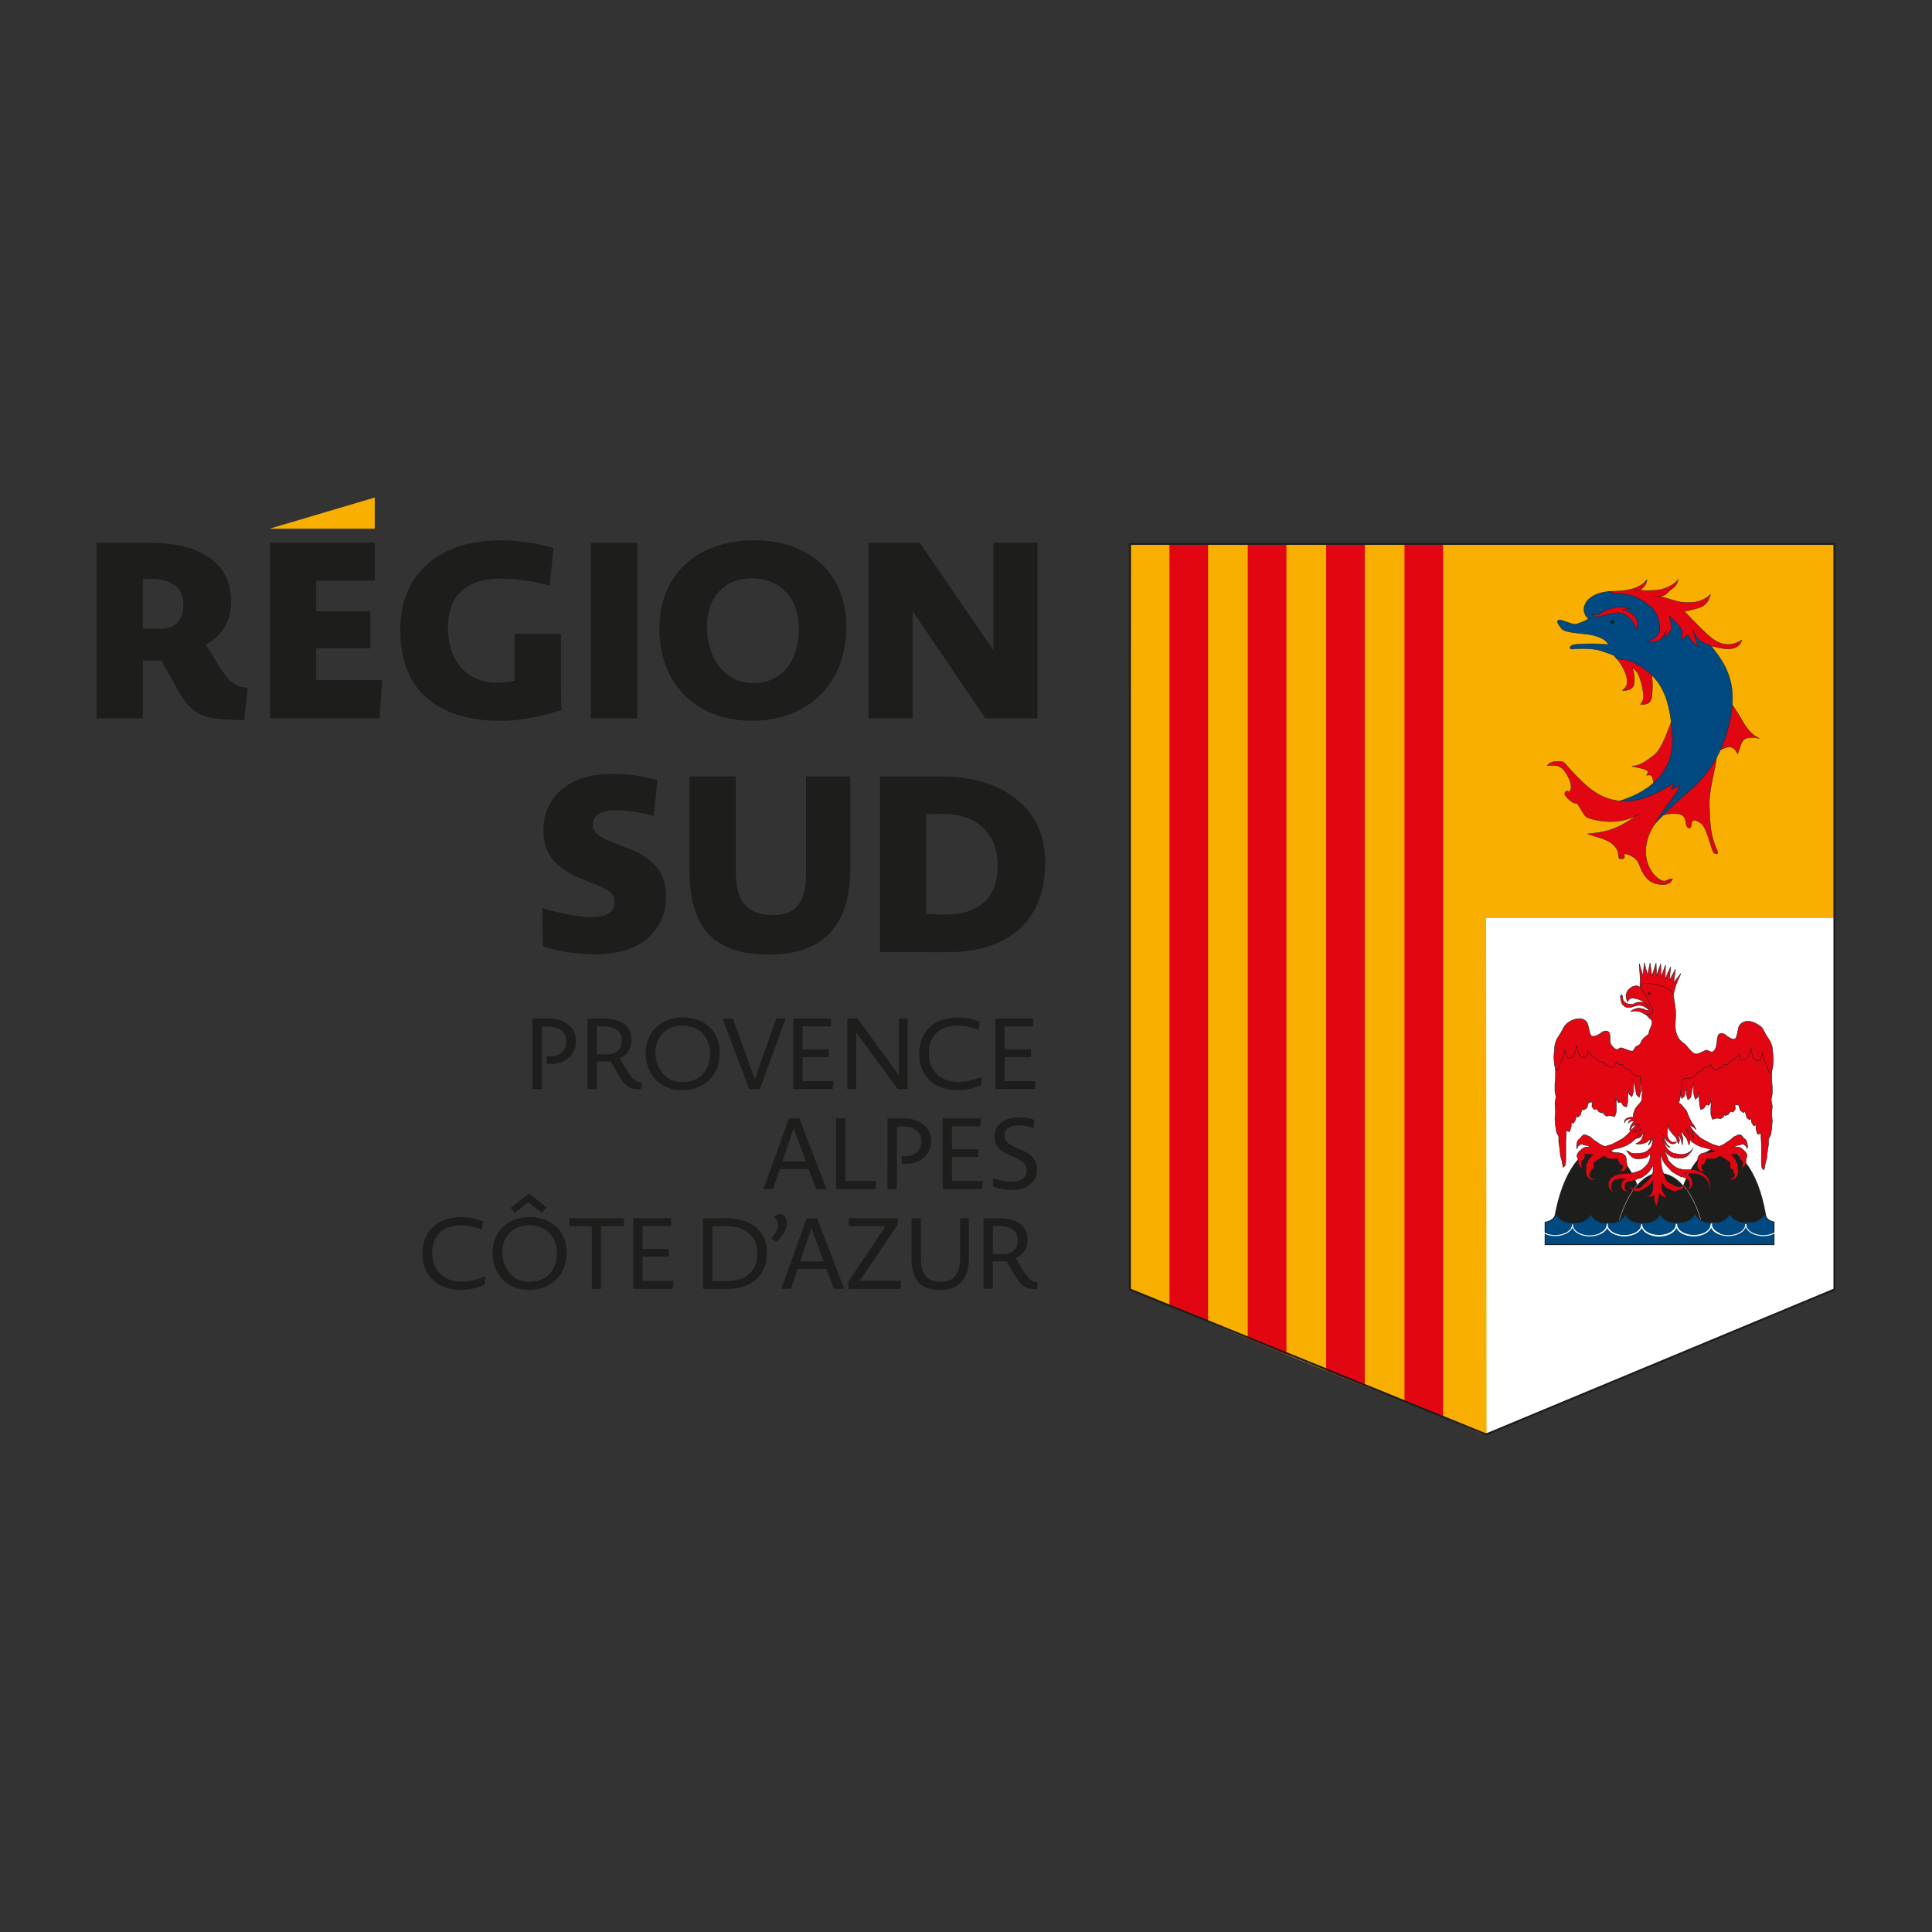 <?xml version="1.0" encoding="utf-8"?>
<!-- Generator: Adobe Illustrator 16.0.0, SVG Export Plug-In . SVG Version: 6.00 Build 0)  -->
<!DOCTYPE svg PUBLIC "-//W3C//DTD SVG 1.1//EN" "http://www.w3.org/Graphics/SVG/1.1/DTD/svg11.dtd">
<svg version="1.1" xmlns="http://www.w3.org/2000/svg" xmlns:xlink="http://www.w3.org/1999/xlink" x="0px" y="0px" width="500px"
	 height="500px" viewBox="0 0 500 500" enable-background="new 0 0 500 500" xml:space="preserve">
<rect x="0" y="0" width="500" height="500" fill="#333333" stroke="none"/>
<g id="Layer_2">
	<rect fill="none" width="500" height="500"/>
</g>
<g id="Layer_1">
	<g>
		<g>
			<defs>
				<path id="SVGID_31_" d="M292.664,140.741c0,0-0.252,161.93-0.252,192.968c0,0,57.759,24.351,68.214,27.768
					l23.209,9.764l5.938-2.152l6.78-2.822c15.57-6.554,18.682-7.499,36.168-15.058
					C442.911,346.801,475,333.709,475,333.709V140.741H292.664z"/>
			</defs>
			<clipPath id="SVGID_1_">
				<use xlink:href="#SVGID_31_"  overflow="visible"/>
			</clipPath>
			<polygon clip-path="url(#SVGID_1_)" fill="#F8AF00" points="481.253,373.592 480.666,117.19 286.011,117.19 
				286.6,373.592 			"/>
			<polygon clip-path="url(#SVGID_1_)" fill="#FFFFFF" points="474.475,347.822 480.727,237.576 384.608,237.567 
				384.715,372.53 			"/>
			<rect x="302.646" y="117.217" clip-path="url(#SVGID_1_)" fill="#E20613" width="9.997" height="226.679"/>
			<rect x="322.925" y="117.217" clip-path="url(#SVGID_1_)" fill="#E20613" width="9.998" height="235.06"/>
			<rect x="343.208" y="117.187" clip-path="url(#SVGID_1_)" fill="#E20613" width="9.997" height="244.055"/>
			<rect x="363.48" y="117.187" clip-path="url(#SVGID_1_)" fill="#E20613" width="9.999" height="251.406"/>
		</g>
		<polygon fill="none" stroke="#1D1D1B" stroke-width="0.509" stroke-linecap="round" stroke-linejoin="round" points="
			474.747,333.711 474.747,140.759 292.412,140.759 292.412,333.711 384.608,371.236 		"/>
		<path fill="#1D1D1B" d="M457.322,316.273c-1.546-11.897-6.559-19.278-12.223-19.278
			c-5.737,0-10.717,8.633-12.151,21.159"/>
		<path fill="none" stroke="#FFFFFF" stroke-width="0.034" d="M457.322,316.273
			c-1.546-11.897-6.559-19.278-12.223-19.278c-5.737,0-10.717,8.633-12.151,21.159"/>
		<path fill="#1D1D1B" d="M426.367,318.267c-1.247-12.977-6.481-21.129-12.434-21.129
			c-5.495,0-10.285,7.906-11.946,19.561"/>
		<path fill="none" stroke="#FFFFFF" stroke-width="0.034" d="M426.367,318.267
			c-1.247-12.977-6.481-21.129-12.434-21.129c-5.495,0-10.285,7.906-11.946,19.561"/>
		<path fill="#1D1D1B" d="M440.571,317.103c-2.197-8.508-6.445-13.579-11.136-13.579
			c-4.625,0-8.766,5.616-10.945,14.367"/>
		<path fill="none" stroke="#FFFFFF" stroke-width="0.085" d="M440.571,317.103
			c-2.197-8.508-6.445-13.579-11.136-13.579c-4.625,0-8.766,5.616-10.945,14.367"/>
		<polygon fill="#E20613" points="425.707,259.571 425.194,259.387 424.691,259.387 424.336,259.387 
			423.823,259.387 423.415,259.506 423.061,259.696 422.652,259.881 422.241,259.942 421.782,259.881 
			421.323,259.815 420.863,259.637 420.508,259.387 420.147,259.022 419.943,258.409 419.896,257.98 
			419.844,257.611 419.638,257.488 419.379,257.675 419.379,258.165 419.436,258.715 419.638,259.387 
			419.844,259.881 420.147,260.188 420.457,260.487 420.863,260.674 421.369,260.736 421.832,260.674 
			422.241,260.674 422.652,260.487 423.155,260.367 423.823,260.188 424.435,260.188 424.894,260.246 
			425.353,260.424 425.707,260.613 426.168,260.92 426.525,261.166 426.935,261.229 427.035,260.797 
			426.884,260.246 426.627,259.881 426.37,259.696 426.117,259.444 		"/>
		<polygon fill="none" stroke="#1D1D1B" stroke-width="0.112" points="425.707,259.571 425.194,259.387 
			424.691,259.387 424.336,259.387 423.823,259.387 423.415,259.506 423.061,259.696 422.652,259.881 
			422.241,259.942 421.782,259.881 421.323,259.815 420.863,259.637 420.508,259.387 420.147,259.022 
			419.943,258.409 419.896,257.98 419.844,257.611 419.638,257.488 419.379,257.675 419.379,258.165 
			419.436,258.715 419.638,259.387 419.844,259.881 420.147,260.188 420.457,260.487 420.863,260.674 
			421.369,260.736 421.832,260.674 422.241,260.674 422.652,260.487 423.155,260.367 423.823,260.188 
			424.435,260.188 424.894,260.246 425.353,260.424 425.707,260.613 426.168,260.92 426.525,261.166 
			426.935,261.229 427.035,260.797 426.884,260.246 426.627,259.881 426.37,259.696 426.117,259.444 		"/>
		<polygon fill="#E20613" points="426.579,261.492 425.964,261.41 425.212,261.081 424.195,260.92 
			423.447,261.004 422.628,261.327 421.956,261.816 422.357,261.735 422.904,261.65 423.586,261.65 
			424.398,261.816 425.15,262.143 425.689,262.468 426.168,262.72 429.356,262.287 429.198,259.767 
			427.411,257.932 426.199,257.812 425.883,255.852 425.012,256.106 424.539,255.537 423.925,255.207 
			423.38,255.122 422.602,255.287 421.988,255.653 421.41,256.188 421.065,256.675 420.795,257.569 
			420.934,258.557 421.206,259.285 421.475,258.796 421.817,258.469 422.357,258.304 423.037,258.387 
			423.856,258.557 424.674,258.877 425.489,259.373 426.033,259.861 426.511,260.343 426.715,261.004 		"/>
		<polyline fill="none" stroke="#1D1D1B" stroke-width="0.112" points="426.579,261.492 425.964,261.41 
			425.212,261.081 424.195,260.92 423.447,261.004 422.628,261.327 421.956,261.816 422.357,261.735 
			422.904,261.65 423.586,261.65 424.398,261.816 425.15,262.143 425.689,262.468 426.168,262.72 
			429.356,262.287 429.198,259.767 427.411,257.932 426.199,257.812 425.883,255.852 425.012,256.106 
			424.539,255.537 423.925,255.207 423.38,255.122 422.602,255.287 421.988,255.653 421.41,256.188 
			421.065,256.675 420.795,257.569 420.934,258.557 421.206,259.285 421.475,258.796 421.817,258.469 
			422.357,258.304 423.037,258.387 423.856,258.557 424.674,258.877 425.489,259.373 426.033,259.861 
			426.511,260.343 426.715,261.004 426.579,261.492 		"/>
		<path fill="#E20613" d="M435.01,251.927l-1.879,2.408l0.485-3.522l-1.595,2.974l0.348-3.586l-1.446,3.186
			l0.123-3.628l-1.202,3.129l-0.039-3.491l-1.105,3.188l-0.104-3.421l-1.02,3.276l-0.072,0.092
			l-0.469-3.368l-0.639,3.221l-0.838-3.221l-0.354,3.417l-0.964-3.191l0.217,3.477l0.018,0.021
			l-0.018,1.23l-0.02,0.668c0,0-0.004,0.003-0.011,0.007l0.007,0.003l-0.014,0.521
			c-0.035,0.103,1.384,0.035,1.314,0.053l5.871,1.564c0.315,0.261,1.503,0.257,1.459,0.47
			l0.232-0.876c-0.005,0.013,0,0.02,0,0.026l0.323-1.29h0.014c0-0.011-0.008-0.018-0.008-0.029
			l0.053-0.201L435.01,251.927z"/>
		<path fill="none" stroke="#1D1D1B" stroke-width="0.112" d="M435.01,251.927l-1.879,2.408l0.485-3.522
			l-1.595,2.974l0.348-3.586l-1.446,3.186l0.123-3.628l-1.202,3.129l-0.039-3.491l-1.105,3.188
			l-0.104-3.421l-1.02,3.276l-0.072,0.092l-0.469-3.368l-0.639,3.221l-0.838-3.221l-0.354,3.417
			l-0.964-3.191l0.217,3.477l0.018,0.021l-0.018,1.23l-0.02,0.668c0,0-0.004,0.003-0.011,0.007
			l0.007,0.003l-0.014,0.521c-0.035,0.103,1.384,0.035,1.314,0.053l5.871,1.564
			c0.315,0.261,1.503,0.257,1.459,0.47l0.232-0.876c-0.005,0.013,0,0.02,0,0.026l0.323-1.29h0.014
			c0-0.011-0.008-0.018-0.008-0.029l0.053-0.201L435.01,251.927z"/>
		<path fill="#004981" d="M459.104,316.995v-0.729c-1.739-0.369-2.391-1.406-2.46-2.637
			c-0.073,1.192-1.256,2.184-2.91,2.584l-3.059,0.018c-1.744-0.394-2.997-1.451-2.997-2.699
			l-0.032,0.042c0,1.237-1.22,2.29-2.936,2.692l-3.021,0.011c-1.758-0.387-3.013-1.444-3.013-2.703
			h-0.085c0,1.294-1.33,2.391-3.169,2.747l-2.552,0.013c-1.821-0.331-3.168-1.378-3.244-2.639
			c-0.042,1.261-1.354,2.318-3.153,2.677l-2.575,0.011c-1.78-0.327-3.099-1.336-3.226-2.552
			c-0.091,1.195-1.337,2.2-3.037,2.576h-2.887c-1.703-0.376-2.953-1.389-3.03-2.591
			c-0.143,1.276-1.593,2.317-3.492,2.591h-1.966c-1.92-0.273-3.373-1.346-3.496-2.633
			c-0.129,1.22-1.109,2.229-2.887,2.56v0.372v5.404h2.681h54.573h1.973V316.995z"/>
		<path fill="none" stroke="#1D1D1B" stroke-width="0.236" d="M459.104,316.995v-0.729
			c-1.739-0.369-2.391-1.406-2.46-2.637c-0.073,1.192-1.256,2.184-2.91,2.584l-3.059,0.018
			c-1.744-0.394-2.997-1.451-2.997-2.699l-0.032,0.042c0,1.237-1.22,2.29-2.936,2.692l-3.021,0.011
			c-1.758-0.387-3.013-1.444-3.013-2.703h-0.085c0,1.294-1.33,2.391-3.169,2.747l-2.552,0.013
			c-1.821-0.331-3.168-1.378-3.244-2.639c-0.042,1.261-1.354,2.318-3.153,2.677l-2.575,0.011
			c-1.78-0.327-3.099-1.336-3.226-2.552c-0.091,1.195-1.337,2.2-3.037,2.576h-2.887
			c-1.703-0.376-2.953-1.389-3.03-2.591c-0.143,1.276-1.593,2.317-3.492,2.591h-1.966
			c-1.92-0.273-3.373-1.346-3.496-2.633c-0.129,1.22-1.109,2.229-2.887,2.56v0.372v5.404h2.681
			h54.573h1.973V316.995z"/>
		<polygon fill="#E20613" points="424.52,278.213 422.514,276.23 422.514,276.214 422.492,276.214 
			421.99,275.713 422.065,276.097 420.872,275.791 421.795,273.396 416.891,272.145 411.777,270.162 
			409.225,266.249 405.573,266.404 404.742,270.039 404.394,271.115 403.399,271.248 403.426,274.058 
			402.559,276.705 402.559,278.888 402.411,280.597 402.411,282.471 402.696,283.873 402.411,285.583 
			402.559,287.608 402.411,289.48 402.559,291.348 402.838,293.062 403.399,294.156 403.399,295.556 
			403.682,297.43 403.819,298.985 404.244,300.541 404.527,302.098 405.085,301.631 405.23,300.234 
			405.23,298.052 405.23,295.394 405.371,292.596 406.217,292.915 406.641,291.506 406.641,290.416 
			407.197,290.729 407.759,289.79 407.918,288.725 408.326,289.171 409.024,288.545 409.439,286.986 
			409.869,287.299 410.717,286.677 411.135,285.272 411.143,285.178 411.35,285.321 412.086,285.202 
			411.978,286.367 412.541,287.139 413.241,286.986 413.809,287.762 414.65,288.081 414.804,287.568 
			415.076,288.391 415.775,288.861 416.759,288.703 417.887,289.011 418.307,287.762 418.307,285.898 
			418.166,284.027 418.08,283.561 418.33,283.561 418.264,284.457 418.827,285.392 419.53,285.198 
			420.095,286.141 420.937,286.514 421.22,285.392 421.357,283.148 421.357,281.88 421.633,283.216 
			422.334,283.849 422.753,282.438 422.753,280.259 422.686,279.158 423.538,283.35 424.241,283.975 
			424.662,282.572 424.662,280.393 		"/>
		<polygon fill="none" stroke="#1D1D1B" stroke-width="0.112" points="424.52,278.213 422.514,276.23 
			422.514,276.214 422.492,276.214 421.99,275.713 422.065,276.097 420.872,275.791 421.795,273.396 
			416.891,272.145 411.777,270.162 409.225,266.249 405.573,266.404 404.742,270.039 404.394,271.115 
			403.399,271.248 403.426,274.058 402.559,276.705 402.559,278.888 402.411,280.597 402.411,282.471 
			402.696,283.873 402.411,285.583 402.559,287.608 402.411,289.48 402.559,291.348 402.838,293.062 
			403.399,294.156 403.399,295.556 403.682,297.43 403.819,298.985 404.244,300.541 404.527,302.098 
			405.085,301.631 405.23,300.234 405.23,298.052 405.23,295.394 405.371,292.596 406.217,292.915 
			406.641,291.506 406.641,290.416 407.197,290.729 407.759,289.79 407.918,288.725 408.326,289.171 
			409.024,288.545 409.439,286.986 409.869,287.299 410.717,286.677 411.135,285.272 411.143,285.178 
			411.35,285.321 412.086,285.202 411.978,286.367 412.541,287.139 413.241,286.986 413.809,287.762 
			414.65,288.081 414.804,287.568 415.076,288.391 415.775,288.861 416.759,288.703 417.887,289.011 
			418.307,287.762 418.307,285.898 418.166,284.027 418.08,283.561 418.33,283.561 418.264,284.457 
			418.827,285.392 419.53,285.198 420.095,286.141 420.937,286.514 421.22,285.392 421.357,283.148 
			421.357,281.88 421.633,283.216 422.334,283.849 422.753,282.438 422.753,280.259 422.686,279.158 
			423.538,283.35 424.241,283.975 424.662,282.572 424.662,280.393 		"/>
		<path fill="#E20613" d="M458.663,281.271l-0.145-1.716v-2.176l-0.771-2.368
			c-0.028-0.253-0.06-0.513-0.091-0.765l0.024-2.323l-0.454-0.061
			c-0.416-1.785-0.947-3.171-1.327-3.701c-0.831-1.182-5.278,0.903-6.812,1.11
			c-1.531,0.211-3.828,0.626-3.828,0.626s-0.487,2.085-2.649,2.923
			c-2.156,0.828-4.934,0.554-4.934,0.554l-0.87,3.33l-1.854,1.82l-0.138,2.184v2.184l0.424,1.398
			l0.701-0.629l0.472-2.324v1.906l0.427,1.398l0.698-0.622l0.859-4.23l-0.072,1.141v2.176
			l0.422,1.41l0.703-0.626l0.269-1.406v1.331l0.138,2.242l0.288,1.12l0.842-0.365l0.561-0.939
			l0.705,0.185l0.562-0.926l-0.068-0.903h0.257l-0.099,0.471l-0.134,1.868v1.869l0.419,1.244
			l1.125-0.31l0.987,0.153l0.703-0.466l0.271-0.815l0.153,0.51l0.839-0.316l0.562-0.78l0.706,0.154
			l0.562-0.78l-0.101-1.157l0.734,0.12l0.206-0.145l0.009,0.099l0.42,1.399l0.844,0.622
			l0.42-0.312l0.424,1.561l0.705,0.622l0.397-0.439l0.161,1.062l0.562,0.939l0.568-0.313v1.087
			l0.413,1.398l0.851-0.306l0.137,2.806v2.647v2.183l0.141,1.399l0.562,0.475l0.285-1.567
			l0.42-1.558l0.141-1.558l0.285-1.867v-1.406l0.556-1.09l0.282-1.708l0.145-1.874l-0.145-1.87
			l0.145-2.025l-0.285-1.712l0.285-1.402V281.271z"/>
		<path fill="none" stroke="#1D1D1B" stroke-width="0.112" d="M458.663,281.271l-0.145-1.716v-2.176l-0.771-2.368
			c-0.028-0.253-0.06-0.513-0.091-0.765l0.024-2.323l-0.454-0.061
			c-0.416-1.785-0.947-3.171-1.327-3.701c-0.831-1.182-5.278,0.903-6.812,1.11
			c-1.531,0.211-3.828,0.626-3.828,0.626s-0.487,2.085-2.649,2.923
			c-2.156,0.828-4.934,0.554-4.934,0.554l-0.87,3.33l-1.854,1.82l-0.138,2.184v2.184l0.424,1.398
			l0.701-0.629l0.472-2.324v1.906l0.427,1.398l0.698-0.622l0.859-4.23l-0.072,1.141v2.176
			l0.422,1.41l0.703-0.626l0.269-1.406v1.331l0.138,2.242l0.288,1.12l0.842-0.365l0.561-0.939
			l0.705,0.185l0.562-0.926l-0.068-0.903h0.257l-0.099,0.471l-0.134,1.868v1.869l0.419,1.244
			l1.125-0.31l0.987,0.153l0.703-0.466l0.271-0.815l0.153,0.51l0.839-0.316l0.562-0.78l0.706,0.154
			l0.562-0.78l-0.101-1.157l0.734,0.12l0.206-0.145l0.009,0.099l0.42,1.399l0.844,0.622
			l0.42-0.312l0.424,1.561l0.705,0.622l0.397-0.439l0.161,1.062l0.562,0.939l0.568-0.313v1.087
			l0.413,1.398l0.851-0.306l0.137,2.806v2.647v2.183l0.141,1.399l0.562,0.475l0.285-1.567
			l0.42-1.558l0.141-1.558l0.285-1.867v-1.406l0.556-1.09l0.282-1.708l0.145-1.874l-0.145-1.87
			l0.145-2.025l-0.285-1.712l0.285-1.402V281.271z"/>
		<path fill="none" stroke="#FFFFFF" stroke-width="0.254" d="M445.029,319.256
			c-1.266-0.508-2.111-1.411-2.111-2.435l-0.026,0.044c0,1.591-2.011,2.871-4.489,2.871
			s-4.489-1.28-4.489-2.871h-0.083c0,1.591-2.011,2.871-4.482,2.871
			c-2.483,0-4.492-1.28-4.492-2.871l0.012,0.057c0,1.585-2.006,2.867-4.486,2.867
			c-2.475,0-4.483-1.282-4.483-2.867l0.024,0.056c0,1.591-2.013,2.871-4.491,2.871
			s-4.489-1.28-4.489-2.871l0.031-0.082c0,1.589-2.011,2.868-4.487,2.868
			c-2.479,0-4.49-1.279-4.49-2.868l0.025-0.03c0,1.002-0.593,1.753-1.818,2.27"/>
		<path fill="none" stroke="#FFFFFF" stroke-width="0.254" d="M462.959,319.3
			c-1.27-0.51-2.107-1.402-2.107-2.435l-0.031,0.055c0,1.582-2.008,2.865-4.49,2.865
			c-2.475,0-4.485-1.283-4.485-2.865h-0.081c0,1.582-2.006,2.865-4.491,2.865
			c-2.482,0-4.486-1.283-4.486-2.865l0.015,0.046c0,1.589-2.008,2.874-4.486,2.874
			c-2.477,0-4.493-1.285-4.493-2.874l0.032,0.06c0,1.593-2.01,2.876-4.488,2.876
			c-2.481,0-4.496-1.283-4.496-2.876l0.033-0.077c0,1.58-2.008,2.868-4.491,2.868
			c-2.479,0-4.487-1.288-4.487-2.868l0.026-0.039c0,1.006-0.597,1.755-1.821,2.274"/>
		<path fill="#E20613" d="M451.863,298.366l-0.316-0.424l-0.356-0.316l-0.459-0.425l-0.504-0.241
			l-0.516-0.118h-0.71l-0.23,0.015l0.072-0.081l0.571-0.306l0.606-0.112
			c0.062-0.008,0.109-0.015,0.167-0.021l0.039,0.011l0.609-0.244l0.461,0.062l0.306,0.247
			l0.354,0.305l0.152,0.554l0.16-0.428l-0.06-0.678l-0.101-0.549l-0.203-0.496L451.5,294.697
			l-0.406-0.309h-0.012l-0.043-0.19l-0.508-0.485l-0.564-0.06l-0.664,0.303l-0.559,0.242
			l-0.562,0.499l-0.608,0.485l-0.718,0.433l-0.662,0.487l-0.765,0.367l-0.542,0.218l-0.838-0.276
			l-0.811-0.247l-0.817-0.369l-0.874-0.489l-0.71-0.367l-0.716-0.427l-0.763-0.676l-0.613-0.611
			l-0.422-0.488l-0.594-0.679l-0.566-0.668l-0.661-0.854l-2.195-0.556l1.533,3.856l0.662,0.619
			l0.711,0.422l0.816,0.738l1.074,0.679l0.914,0.422l0.819,0.244l0.916,0.241l0.668,0.126
			l0.965,0.49l0.408,0.182l-0.863,0.183l-0.617,0.063l-0.608,0.06l-0.668,0.062l-0.562,0.127
			l-0.51,0.3l-0.402,0.43l-0.204,0.729l0.063,0.416l-0.011,0.018l-0.154,0.615l-0.053,0.549
			l0.053,0.618l0.259,0.366l0.299,0.422l0.414,0.126l0.503,0.061h0.413l0.357-0.12l-0.303-0.066
			l-0.413-0.057l-0.255-0.365l-0.206-0.366v-0.495l0.094-0.222l0.165,0.039l0.352-0.12l0.264-0.369
			l0.2-0.372l0.147-0.419l0.206-0.433l0.464,0.12l0.714,0.055l0.71-0.055l0.562-0.185l0.408-0.182
			l0.411-0.367l0.304,0.118l0.412,0.249l0.506,0.307l0.566,0.372l0.508,0.362l0.407,0.31
			l0.101,0.246l-0.101,0.362v0.495l0.151,0.422l0.463,0.246l0.093,0.028l0.058,0.341l0.254,0.489
			l0.154,0.492l-0.102,0.488l-0.307,0.303l-0.356,0.246l-0.615,0.062l0.308,0.246l0.514,0.061
			l0.3-0.127l0.308-0.242l0.41-0.313l0.306-0.481l0.154-0.615l0.05-0.675l-0.05-0.549l-0.124-0.233
			l0.066-0.068l0.058-0.556l-0.105-0.422l-0.354-0.31v-0.433l-0.208-0.362l-0.306-0.311l-0.408-0.49
			l-0.508-0.368h0.254l0.359-0.062l0.406-0.06l0.41-0.058h0.46h0.303l0.154,0.179l-0.253,0.185
			l0.099,0.492l0.255,0.553l0.409,0.247l0.053,0.182l0.151,0.429v0.488l-0.047,0.489l-0.21,0.369
			h0.21l0.356-0.303l0.354-0.436l0.104-0.422l0.108-0.499l0.043-0.545l-0.076-0.243l0.18-0.187
			l0.154-0.49l-0.102-0.488L451.863,298.366z"/>
		<path fill="none" stroke="#1D1D1B" stroke-width="0.112" d="M451.863,298.366l-0.316-0.424l-0.356-0.316
			l-0.459-0.425l-0.504-0.241l-0.516-0.118h-0.71l-0.23,0.015l0.072-0.081l0.571-0.306l0.606-0.112
			c0.062-0.008,0.109-0.015,0.167-0.021l0.039,0.011l0.609-0.244l0.461,0.062l0.306,0.247
			l0.354,0.305l0.152,0.554l0.16-0.428l-0.06-0.678l-0.101-0.549l-0.203-0.496L451.5,294.697
			l-0.406-0.309h-0.012l-0.043-0.19l-0.508-0.485l-0.564-0.06l-0.664,0.303l-0.559,0.242
			l-0.562,0.499l-0.608,0.485l-0.718,0.433l-0.662,0.487l-0.765,0.367l-0.542,0.218l-0.838-0.276
			l-0.811-0.247l-0.817-0.369l-0.874-0.489l-0.71-0.367l-0.716-0.427l-0.763-0.676l-0.613-0.611
			l-0.422-0.488l-0.594-0.679l-0.566-0.668l-0.661-0.854l-2.195-0.556l1.533,3.856l0.662,0.619
			l0.711,0.422l0.816,0.738l1.074,0.679l0.914,0.422l0.819,0.244l0.916,0.241l0.668,0.126
			l0.965,0.49l0.408,0.182l-0.863,0.183l-0.617,0.063l-0.608,0.06l-0.668,0.062l-0.562,0.127
			l-0.51,0.3l-0.402,0.43l-0.204,0.729l0.063,0.416l-0.011,0.018l-0.154,0.615l-0.053,0.549
			l0.053,0.618l0.259,0.366l0.299,0.422l0.414,0.126l0.503,0.061h0.413l0.357-0.12l-0.303-0.066
			l-0.413-0.057l-0.255-0.365l-0.206-0.366v-0.495l0.094-0.222l0.165,0.039l0.352-0.12l0.264-0.369
			l0.2-0.372l0.147-0.419l0.206-0.433l0.464,0.12l0.714,0.055l0.71-0.055l0.562-0.185l0.408-0.182
			l0.411-0.367l0.304,0.118l0.412,0.249l0.506,0.307l0.566,0.372l0.508,0.362l0.407,0.31
			l0.101,0.246l-0.101,0.362v0.495l0.151,0.422l0.463,0.246l0.093,0.028l0.058,0.341l0.254,0.489
			l0.154,0.492l-0.102,0.488l-0.307,0.303l-0.356,0.246l-0.615,0.062l0.308,0.246l0.514,0.061
			l0.3-0.127l0.308-0.242l0.41-0.313l0.306-0.481l0.154-0.615l0.05-0.675l-0.05-0.549l-0.124-0.233
			l0.066-0.068l0.058-0.556l-0.105-0.422l-0.354-0.31v-0.433l-0.208-0.362l-0.306-0.311l-0.408-0.49
			l-0.508-0.368h0.254l0.359-0.062l0.406-0.06l0.41-0.058h0.46h0.303l0.154,0.179l-0.253,0.185
			l0.099,0.492l0.255,0.553l0.409,0.247l0.053,0.182l0.151,0.429v0.488l-0.047,0.489l-0.21,0.369
			h0.21l0.356-0.303l0.354-0.436l0.104-0.422l0.108-0.499l0.043-0.545l-0.076-0.243l0.18-0.187
			l0.154-0.49l-0.102-0.488L451.863,298.366z"/>
		<path fill="#E20613" d="M423.772,290.549l-0.667,0.861l-0.561,0.672l-0.589,0.668l-0.427,0.492
			l-0.613,0.615l-0.769,0.672l-0.712,0.427l-0.714,0.371l-0.868,0.488l-0.817,0.369l-0.813,0.246
			l-0.837,0.274l-0.542-0.215l-0.77-0.367l-0.662-0.495l-0.705-0.428l-0.619-0.481l-0.557-0.496
			l-0.562-0.249l-0.668-0.299l-0.56,0.056l-0.508,0.492l-0.039,0.185h-0.016l-0.407,0.312
			l-0.406,0.422l-0.204,0.487l-0.101,0.557l-0.055,0.672l0.155,0.429l0.149-0.549l0.358-0.306
			l0.308-0.246l0.461-0.062l0.609,0.241l0.025-0.011c0.089,0.018,0.174,0.035,0.297,0.049
			l0.497,0.088l0.561,0.303l0.07,0.084l-0.227-0.021h-0.716l-0.508,0.126l-0.513,0.239l-0.452,0.433
			l-0.362,0.303l-0.306,0.427l-0.2,0.312l-0.105,0.486l0.154,0.492l0.176,0.185l-0.073,0.239
			l0.049,0.549l0.101,0.499l0.106,0.425L408.977,302l0.357,0.302h0.2l-0.2-0.363l-0.05-0.496v-0.49
			l0.153-0.42l0.047-0.185l0.415-0.25l0.253-0.55l0.099-0.487l-0.259-0.185l0.16-0.181h0.308h0.457
			l0.406,0.062l0.411,0.057l0.354,0.062h0.253l-0.51,0.364l-0.404,0.495l-0.306,0.303l-0.204,0.365
			v0.429l-0.362,0.313l-0.095,0.425l0.042,0.551l0.078,0.068l-0.12,0.235l-0.056,0.556l0.056,0.672
			l0.146,0.615l0.311,0.488l0.406,0.303l0.304,0.242l0.31,0.123l0.507-0.06l0.311-0.246
			l-0.613-0.06l-0.356-0.243l-0.308-0.306l-0.104-0.485l0.158-0.492l0.253-0.495l0.063-0.327
			l0.089-0.039l0.454-0.246L412.552,302v-0.496l-0.108-0.358l0.108-0.246l0.408-0.31l0.505-0.369
			l0.565-0.365l0.51-0.308l0.404-0.241l0.308-0.125l0.408,0.366l0.411,0.188l0.561,0.183l0.712,0.057
			l0.716-0.057l0.457-0.123l0.205,0.426l0.153,0.426l0.205,0.376l0.256,0.362l0.353,0.119
			l0.164-0.028l0.091,0.222v0.485l-0.202,0.365l-0.253,0.366l-0.408,0.066l-0.306,0.057l0.354,0.126
			h0.413l0.505-0.062l0.409-0.121l0.308-0.433l0.253-0.365l0.05-0.612l-0.05-0.548l-0.152-0.619
			l-0.011-0.014l0.063-0.415l-0.202-0.734l-0.408-0.426l-0.513-0.303l-0.568-0.128l-0.654-0.062
			l-0.616-0.057l-0.61-0.062l-0.868-0.184l0.409-0.183l0.969-0.488l0.663-0.127l0.919-0.239
			l0.811-0.246l0.923-0.429l1.072-0.68l0.819-0.737l0.712-0.422l0.662-0.611l1.529-3.856
			L423.772,290.549z"/>
		<path fill="none" stroke="#1D1D1B" stroke-width="0.112" d="M423.772,290.549l-0.667,0.861l-0.561,0.672
			l-0.589,0.668l-0.427,0.492l-0.613,0.615l-0.769,0.672l-0.712,0.427l-0.714,0.371l-0.868,0.488
			l-0.817,0.369l-0.813,0.246l-0.837,0.274l-0.542-0.215l-0.77-0.367l-0.662-0.495l-0.705-0.428
			l-0.619-0.481l-0.557-0.496l-0.562-0.249l-0.668-0.299l-0.56,0.056l-0.508,0.492l-0.039,0.185
			h-0.016l-0.407,0.312l-0.406,0.422l-0.204,0.487l-0.101,0.557l-0.055,0.672l0.155,0.429l0.149-0.549
			l0.358-0.306l0.308-0.246l0.461-0.062l0.609,0.241l0.025-0.011
			c0.089,0.018,0.174,0.035,0.297,0.049l0.497,0.088l0.561,0.303l0.07,0.084l-0.227-0.021h-0.716
			l-0.508,0.126l-0.513,0.239l-0.452,0.433l-0.362,0.303l-0.306,0.427l-0.2,0.312l-0.105,0.486
			l0.154,0.492l0.176,0.185l-0.073,0.239l0.049,0.549l0.101,0.499l0.106,0.425L408.977,302l0.357,0.302
			h0.2l-0.2-0.363l-0.05-0.496v-0.49l0.153-0.42l0.047-0.185l0.415-0.25l0.253-0.55l0.099-0.487
			l-0.259-0.185l0.16-0.181h0.308h0.457l0.406,0.062l0.411,0.057l0.354,0.062h0.253l-0.51,0.364
			l-0.404,0.495l-0.306,0.303l-0.204,0.365v0.429l-0.362,0.313l-0.095,0.425l0.042,0.551l0.078,0.068
			l-0.12,0.235l-0.056,0.556l0.056,0.672l0.146,0.615l0.311,0.488l0.406,0.303l0.304,0.242
			l0.31,0.123l0.507-0.06l0.311-0.246l-0.613-0.06l-0.356-0.243l-0.308-0.306l-0.104-0.485
			l0.158-0.492l0.253-0.495l0.063-0.327l0.089-0.039l0.454-0.246L412.552,302v-0.496l-0.108-0.358
			l0.108-0.246l0.408-0.31l0.505-0.369l0.565-0.365l0.51-0.308l0.404-0.241l0.308-0.125l0.408,0.366
			l0.411,0.188l0.561,0.183l0.712,0.057l0.716-0.057l0.457-0.123l0.205,0.426l0.153,0.426
			l0.205,0.376l0.256,0.362l0.353,0.119l0.164-0.028l0.091,0.222v0.485l-0.202,0.365l-0.253,0.366
			l-0.408,0.066l-0.306,0.057l0.354,0.126h0.413l0.505-0.062l0.409-0.121l0.308-0.433l0.253-0.365
			l0.05-0.612l-0.05-0.548l-0.152-0.619l-0.011-0.014l0.063-0.415l-0.202-0.734l-0.408-0.426
			l-0.513-0.303l-0.568-0.128l-0.654-0.062l-0.616-0.057l-0.61-0.062l-0.868-0.184l0.409-0.183
			l0.969-0.488l0.663-0.127l0.919-0.239l0.811-0.246l0.923-0.429l1.072-0.68l0.819-0.737
			l0.712-0.422l0.662-0.611l1.529-3.856L423.772,290.549z"/>
		<path fill="#E20613" d="M458.804,272.546l-0.141-1.558l-0.427-1.248l-0.556-0.928l-0.709-1.098
			c-0.439-0.766-0.699-1.521-1.118-1.89c-0.416-0.36-1.982-1.565-3.519-1.53
			c-1.549,0.018-2.22,1.064-2.378,1.557c-0.155,0.5-0.395,2.771-0.941,2.999
			c-0.545,0.239-1.432-0.204-2.029-0.677c-0.607-0.469-1.254-1.063-2.064-0.545
			c-0.811,0.522-0.237,3.939-1.723,4.594c-0.42,0.179-1.176-0.468-1.594-0.443
			c-0.412,0.021-2.133,1.199-2.889,0.963c-0.763-0.231-1.728-1.438-2.146-1.954
			c-0.414-0.519-1.029-0.907-1.22-1.055l-0.68-0.65l-0.41-0.654l-0.071-0.183
			c-0.573-1.107-0.619-2-0.65-2.696c-0.034-0.763,0.205-2.883,0.104-4.001
			c-0.104-1.111-0.35-2.602-0.419-3.027c-0.04-0.249-0.209-0.587-0.158-1.082v-0.035l-0.638-0.809
			l-0.154-0.158c-0.065-0.039-0.123-0.081-0.175-0.131c-0.053-0.045-0.13-0.106-0.223-0.165
			l-0.32-0.251l-0.235-0.156c-0.742-0.397-1.733-0.693-2.5-0.953l-0.339-0.063l-0.815-0.084
			l-0.814-0.162h-0.747h-0.615l-0.478,0.162l-0.271,0.407l-0.201,0.496l0.473,0.569l0.341,0.568
			l0.407,0.651l0.439,0.799l0.472,1.068l0.367,0.76l0.318,0.439l0.367,0.822v0.819l-0.633,0.439
			l-0.734,0.068l-0.421-0.068l0.711,0.812l0.545,0.498l0.337,0.4v0.74l-0.202,0.731l-0.273,0.571
			l-0.271,0.732l-0.066,0.57c-0.105,0.218-0.523,0.411-1.257,1.093
			c-0.725,0.675-0.807,1.357-1.067,1.67c-0.258,0.313-0.838,0.387-1.064,0.626
			c-0.239,0.235-0.526,1.041-0.871,1.12c-0.337,0.079-1.721-0.47-2.396-0.733
			c-0.679-0.253-0.784-0.127-1.332,0.239c-0.545,0.365-1.538-0.784-1.854-1.305
			c-0.31-0.523-0.02-2.507-0.47-3.076c-0.439-0.576-1.382-0.345-1.848,0.018
			c-0.469,0.369-1.67,1.178-2.501,0.993c-0.839-0.178-0.839-3.05-1.439-3.679
			c-0.604-0.624-1.25-1.192-3.103-0.675c-1.854,0.517-2.688,1.8-2.852,2.134l-0.566,1.092l-0.695,1.093
			l-0.562,0.927l-0.427,1.255l-0.141,1.558l-0.137,1.712l0.137,1.867l0.288,1.248l0.558,0.311
			l0.283-0.62l0.42-1.094l0.425-1.09l0.417-1.251l0.285-1.241l0.284,1.09l0.276,0.78
			l0.71,0.31l0.698-0.31l0.562-0.938l0.281-0.932l0.142-1.248l0.426,1.406l0.417,1.083
			l0.567,0.629l0.842,0.151l0.7-0.619v-1.086l0.851,0.925l0.694,0.475l0.844,0.776l0.705,0.622
			h0.989l0.558,0.932l0.567-0.15l0.556,0.625h0.705l0.565-0.475l0.42-0.932l0.846,0.781l0.705-0.158
			l0.534,0.813l1.384,0.705l1.094,1.213l1.682,0.345l0.051,0.042l-0.062,0.302l0.066,0.731
			l0.135,0.907l0.145,0.453l0.059,0.193l-0.065,0.41l0.065,0.731l0.1,0.367l0.044,0.123
			l-0.144,0.569v0.738l-0.065,0.654l-0.339,0.569l-0.344,0.407l-0.478,0.492l-0.472,0.65l-0.342,0.816
			l-0.208,0.657l-0.068,0.819h-0.879l-0.886,0.319l-0.406,0.492v0.654l0.202-0.573l0.479-0.323
			l0.472-0.173l0.822,0.085l-0.752,0.411l-0.34,0.65l0.408-0.323l0.407-0.243h0.472l0.548-0.084
			l-0.611,0.488l-0.543,0.814l-0.272,0.905l0.207,0.481l0.132-0.567l0.27-0.654l0.339-0.251
			l0.55-0.155h0.472l0.618-0.165l-0.275,0.571l-0.343,0.575l-0.402,0.409l-0.619,0.321l0.479,0.085
			l0.475-0.085l0.477-0.246l0.547-0.484l-0.275,0.646l-0.134,0.576l-0.272,0.65l-0.477,0.492
			l0.545,0.074l0.545-0.32l0.481-0.657l0.54-0.646l-0.345,0.734l-0.195,0.65l-0.347,0.735
			l-0.748,0.646l-0.612,0.251l0.271,0.166h0.614l0.613-0.079l0.611-0.166l0.679-0.253l0.411-0.404
			l0.612-0.481l-0.139,0.564l-0.271,0.574l-0.202,0.573l0.408-0.494l0.271-0.405l0.408-0.9
			l0.07,0.488l-0.139,0.738l-0.136,0.573l-0.271,0.568l-0.477,0.486l-0.345,0.332l-0.54,0.325
			l-0.743,0.243l-0.822,0.084l-0.885,0.085l-1.084-0.085l-0.686-0.407l-0.675-0.245l0.335,0.406
			l0.34,0.487l0.478,0.49l0.54,0.411l0.618,0.244l0.746,0.083l0.682-0.083l0.745-0.079
			l0.614-0.246l0.478-0.33l0.542-0.646l0.073,0.889l-0.209,0.654l-0.202,0.576l-0.276,0.492
			l-0.475,0.566l-0.611,0.569l-0.542,0.49l-0.615,0.245l-0.609,0.242l-0.751,0.253l-0.747,0.079
			l-0.949,0.083l-0.817,0.081h-0.813l-0.754,0.168l-0.608,0.158l-0.683,0.408l-0.546,0.404l-0.338,0.492
			l-0.269,0.492l-0.068,0.731l0.068,0.569l0.269,0.661l0.338,0.323l0.409,0.162l0.473,0.08
			l0.479-0.161l0.408-0.569l-0.34,0.323l-0.341,0.246h-0.409l-0.406-0.246l-0.201-0.487v-0.494
			l0.063-0.569l0.274-0.569l0.543-0.492l0.684-0.246l0.751-0.162l0.604,0.081h0.819l-0.541,0.327
			l-0.413,0.569l-0.201,0.815l0.065,0.658l0.341,0.488l0.549,0.408h0.813L421,308.184l-0.406-0.488
			l-0.137-0.573l0.137-0.654L421,305.976l0.549-0.242l0.747-0.079l0.81-0.248l0.685-0.327l0.95-0.242
			l0.679-0.485l0.686-0.496l0.677-0.65l0.477-0.657l0.61-0.976l-0.065,0.976v0.823l-0.341,0.73
			l-0.336,0.654l-0.547,0.573l-0.615,0.646l-0.545,0.492l-0.476,0.489l-0.545,0.407l-0.681,0.167
			h-0.681l-0.604-0.082l-0.547-0.158l-0.747-0.661l0.542,0.661l0.476,0.481l0.679,0.33l0.48,0.243
			l0.745-0.081l0.883-0.246l0.615-0.323l0.609-0.496l0.613-0.408l0.615-0.73l0.54-0.57
			l-0.2,0.408l0.066,0.648l-0.066,0.744l-0.07,0.812l-0.27,0.735l-0.344,0.407l-0.474,0.246
			l-0.749-0.082l0.54,0.325h0.617l0.475-0.081l0.606-0.327v0.569l0.075,0.815l0.271,0.896
			l0.271,0.65l0.135-0.565l0.202-0.738l0.21-0.894l0.133-0.734l0.068-0.488l0.408,0.488
			l0.475,0.327l0.477,0.242l0.747-0.161l-0.542-0.243l-0.271-0.409l-0.343-0.575l-0.198-0.488
			l-0.141-0.654l-0.062-0.488l0.13-0.815l0.483,0.653l0.4,0.577l0.749,0.404l0.545,0.242
			l0.547,0.246l0.813,0.081l0.679-0.246l0.679-0.158l0.549-0.496l0.473-0.407l0.408-0.735
			l-0.268,0.325l-0.411,0.244l-0.41,0.166l-0.471,0.165l-0.479,0.077l-0.681-0.242l-0.677-0.327
			l-0.686-0.327l-0.543-0.404l-0.477-0.408l-0.34-0.653l-0.339-0.812l-0.411-1.068l-0.264-1.224
			l-0.143-1.47l-0.139-1.877l0.281,0.984l0.332,0.815l0.477,0.896l0.545,0.65l0.747,0.815
			l0.618,0.657l0.676,0.406l0.812,0.49l0.819,0.408l0.815,0.162l0.475,0.242l0.48,0.33
			l0.271,0.41l0.205,0.729v0.738l-0.269,0.492l-0.892,0.488l0.685-0.084l0.541-0.323l0.409-0.496
			l0.273-0.652v-0.648l-0.203-0.738l-0.402-0.734l-0.618-0.482l-0.955-0.332l0.679,0.083h0.611h0.751
			h0.886l0.887,0.249l0.884,0.408l0.611,0.404l0.545,0.573l0.411,0.646l0.201,0.981v1.308
			l0.271-0.974v-0.907l-0.202-0.894l-0.411-0.734l-0.606-0.654l-0.751-0.569l-1.021-0.411l-0.817-0.329
			l-0.951-0.075h-1.152h-1.027l-1.021-0.25l-0.812-0.323l-0.812-0.571l-0.685-0.655l-0.478-0.569
			l-0.34-0.904l-0.341-0.812l-0.677-0.979l0.677,0.571l0.547,0.569l0.677,0.489l1.021,0.418
			l0.952,0.077l1.159-0.077l0.743-0.257l0.682-0.488l0.749-0.893l0.547-1.063l-0.41,0.653
			l-0.545,0.49l-0.607,0.327l-0.753,0.241l-0.815,0.082l-1.02-0.161l-0.951-0.162l-0.752-0.407
			l-0.817-0.654l-0.542-0.9l-0.478-0.822l-0.334-1.055l0.334,0.815l0.478,0.656l0.683,0.655
			l0.611,0.162l-0.752-0.573l-0.341-0.577l-0.338-0.65l-0.477-1.466l0.477,0.89l0.549,0.74
			l0.539,0.402l0.613,0.338h0.683l0.475-0.254l0.204-0.238l-0.545,0.073h-0.54l-0.613-0.321
			l-0.411-0.564l-0.34-0.819v-1.065l0.139-0.812l0.067-0.984l0.2,1.065l0.477,0.73l0.619,0.731
			l0.743,0.823l0.406,1.058l0.274,0.577l0.271-0.823l-0.136-0.731l-0.409-0.984l0.618,0.738
			l0.336,0.816l0.341,1.308l0.069-1.146v-0.812l-0.278-0.823l-0.202-0.815l0.411,0.411l0.545,0.654
			l0.408,0.573l0.274,0.567l0.267,0.813l0.2,0.577l0.206-0.815v-0.988l-0.206-0.812l-0.335-0.646
			l-0.547-0.98l0.611,0.326l0.347,0.404l0.408,0.65l0.404,0.984l0.275-0.08l-0.143-1.062
			l-0.2-0.813l-0.409-0.736l-0.206-0.499l0.479,0.168l0.479,0.25l0.677,0.654l-0.475-0.986
			l-0.751-1.053l-0.475-0.904l-0.411-0.977l-0.405-0.986l-0.818-0.976l-0.611-0.735l-0.547-0.238
			l0.281-1.065l0.197-0.981v-1.22l0.022-0.207l0.248-0.696l0.139-1.059l0.07-0.984l2.786-0.422
			l1.094-1.209l1.382-0.708l0.536-0.811l0.703,0.154l0.847-0.782l0.419,0.932l0.564,0.472h0.708
			l0.556-0.621l0.564,0.149l0.563-0.932h0.99l0.694-0.617l0.846-0.785l0.703-0.466l0.851-0.929
			v1.083l0.692,0.626l0.848-0.154l0.567-0.626l0.422-1.09l0.422-1.403l0.137,1.245l0.285,0.938
			l0.561,0.936l0.698,0.311l0.708-0.311l0.279-0.779l0.281-1.095l0.288,1.248l0.419,1.251
			l0.42,1.087l0.426,1.086l0.277,0.63l0.561-0.31l0.285-1.248l0.137-1.87L458.804,272.546z"/>
		<path fill="none" stroke="#1D1D1B" stroke-width="0.112" d="M458.804,272.546l-0.141-1.558l-0.427-1.248
			l-0.556-0.928l-0.709-1.098c-0.439-0.766-0.699-1.521-1.118-1.89
			c-0.416-0.36-1.982-1.565-3.519-1.53c-1.549,0.018-2.22,1.064-2.378,1.557
			c-0.155,0.5-0.395,2.771-0.941,2.999c-0.545,0.239-1.432-0.204-2.029-0.677
			c-0.607-0.469-1.254-1.063-2.064-0.545c-0.811,0.522-0.237,3.939-1.723,4.594
			c-0.42,0.179-1.176-0.468-1.594-0.443c-0.412,0.021-2.133,1.199-2.889,0.963
			c-0.763-0.231-1.728-1.438-2.146-1.954c-0.414-0.519-1.029-0.907-1.22-1.055l-0.68-0.65
			l-0.41-0.654l-0.071-0.183c-0.573-1.107-0.619-2-0.65-2.696c-0.034-0.763,0.205-2.883,0.104-4.001
			c-0.104-1.111-0.35-2.602-0.419-3.027c-0.04-0.249-0.209-0.587-0.158-1.082v-0.035l-0.638-0.809
			l-0.154-0.158c-0.065-0.039-0.123-0.081-0.175-0.131c-0.053-0.045-0.13-0.106-0.223-0.165
			l-0.32-0.251l-0.235-0.156c-0.742-0.397-1.733-0.693-2.5-0.953l-0.339-0.063l-0.815-0.084
			l-0.814-0.162h-0.747h-0.615l-0.478,0.162l-0.271,0.407l-0.201,0.496l0.473,0.569l0.341,0.568
			l0.407,0.651l0.439,0.799l0.472,1.068l0.367,0.76l0.318,0.439l0.367,0.822v0.819l-0.633,0.439
			l-0.734,0.068l-0.421-0.068l0.711,0.812l0.545,0.498l0.337,0.4v0.74l-0.202,0.731l-0.273,0.571
			l-0.271,0.732l-0.066,0.57c-0.105,0.218-0.523,0.411-1.257,1.093
			c-0.725,0.675-0.807,1.357-1.067,1.67c-0.258,0.313-0.838,0.387-1.064,0.626
			c-0.239,0.235-0.526,1.041-0.871,1.12c-0.337,0.079-1.721-0.47-2.396-0.733
			c-0.679-0.253-0.784-0.127-1.332,0.239c-0.545,0.365-1.538-0.784-1.854-1.305
			c-0.31-0.523-0.02-2.507-0.47-3.076c-0.439-0.576-1.382-0.345-1.848,0.018
			c-0.469,0.369-1.67,1.178-2.501,0.993c-0.839-0.178-0.839-3.05-1.439-3.679
			c-0.604-0.624-1.25-1.192-3.103-0.675c-1.854,0.517-2.688,1.8-2.852,2.134l-0.566,1.092l-0.695,1.093
			l-0.562,0.927l-0.427,1.255l-0.141,1.558l-0.137,1.712l0.137,1.867l0.288,1.248l0.558,0.311
			l0.283-0.62l0.42-1.094l0.425-1.09l0.417-1.251l0.285-1.241l0.284,1.09l0.276,0.78
			l0.71,0.31l0.698-0.31l0.562-0.938l0.281-0.932l0.142-1.248l0.426,1.406l0.417,1.083
			l0.567,0.629l0.842,0.151l0.7-0.619v-1.086l0.851,0.925l0.694,0.475l0.844,0.776l0.705,0.622
			h0.989l0.558,0.932l0.567-0.15l0.556,0.625h0.705l0.565-0.475l0.42-0.932l0.846,0.781l0.705-0.158
			l0.534,0.813l1.384,0.705l1.094,1.213l1.682,0.345l0.051,0.042l-0.062,0.302l0.066,0.731
			l0.135,0.907l0.145,0.453l0.059,0.193l-0.065,0.41l0.065,0.731l0.1,0.367l0.044,0.123
			l-0.144,0.569v0.738l-0.065,0.654l-0.339,0.569l-0.344,0.407l-0.478,0.492l-0.472,0.65l-0.342,0.816
			l-0.208,0.657l-0.068,0.819h-0.879l-0.886,0.319l-0.406,0.492v0.654l0.202-0.573l0.479-0.323
			l0.472-0.173l0.822,0.085l-0.752,0.411l-0.34,0.65l0.408-0.323l0.407-0.243h0.472l0.548-0.084
			l-0.611,0.488l-0.543,0.814l-0.272,0.905l0.207,0.481l0.132-0.567l0.27-0.654l0.339-0.251
			l0.55-0.155h0.472l0.618-0.165l-0.275,0.571l-0.343,0.575l-0.402,0.409l-0.619,0.321l0.479,0.085
			l0.475-0.085l0.477-0.246l0.547-0.484l-0.275,0.646l-0.134,0.576l-0.272,0.65l-0.477,0.492
			l0.545,0.074l0.545-0.32l0.481-0.657l0.54-0.646l-0.345,0.734l-0.195,0.65l-0.347,0.735
			l-0.748,0.646l-0.612,0.251l0.271,0.166h0.614l0.613-0.079l0.611-0.166l0.679-0.253l0.411-0.404
			l0.612-0.481l-0.139,0.564l-0.271,0.574l-0.202,0.573l0.408-0.494l0.271-0.405l0.408-0.9
			l0.07,0.488l-0.139,0.738l-0.136,0.573l-0.271,0.568l-0.477,0.486l-0.345,0.332l-0.54,0.325
			l-0.743,0.243l-0.822,0.084l-0.885,0.085l-1.084-0.085l-0.686-0.407l-0.675-0.245l0.335,0.406
			l0.34,0.487l0.478,0.49l0.54,0.411l0.618,0.244l0.746,0.083l0.682-0.083l0.745-0.079
			l0.614-0.246l0.478-0.33l0.542-0.646l0.073,0.889l-0.209,0.654l-0.202,0.576l-0.276,0.492
			l-0.475,0.566l-0.611,0.569l-0.542,0.49l-0.615,0.245l-0.609,0.242l-0.751,0.253l-0.747,0.079
			l-0.949,0.083l-0.817,0.081h-0.813l-0.754,0.168l-0.608,0.158l-0.683,0.408l-0.546,0.404l-0.338,0.492
			l-0.269,0.492l-0.068,0.731l0.068,0.569l0.269,0.661l0.338,0.323l0.409,0.162l0.473,0.08
			l0.479-0.161l0.408-0.569l-0.34,0.323l-0.341,0.246h-0.409l-0.406-0.246l-0.201-0.487v-0.494
			l0.063-0.569l0.274-0.569l0.543-0.492l0.684-0.246l0.751-0.162l0.604,0.081h0.819l-0.541,0.327
			l-0.413,0.569l-0.201,0.815l0.065,0.658l0.341,0.488l0.549,0.408h0.813L421,308.184l-0.406-0.488
			l-0.137-0.573l0.137-0.654L421,305.976l0.549-0.242l0.747-0.079l0.81-0.248l0.685-0.327l0.95-0.242
			l0.679-0.485l0.686-0.496l0.677-0.65l0.477-0.657l0.61-0.976l-0.065,0.976v0.823l-0.341,0.73
			l-0.336,0.654l-0.547,0.573l-0.615,0.646l-0.545,0.492l-0.476,0.489l-0.545,0.407l-0.681,0.167
			h-0.681l-0.604-0.082l-0.547-0.158l-0.747-0.661l0.542,0.661l0.476,0.481l0.679,0.33l0.48,0.243
			l0.745-0.081l0.883-0.246l0.615-0.323l0.609-0.496l0.613-0.408l0.615-0.73l0.54-0.57
			l-0.2,0.408l0.066,0.648l-0.066,0.744l-0.07,0.812l-0.27,0.735l-0.344,0.407l-0.474,0.246
			l-0.749-0.082l0.54,0.325h0.617l0.475-0.081l0.606-0.327v0.569l0.075,0.815l0.271,0.896
			l0.271,0.65l0.135-0.565l0.202-0.738l0.21-0.894l0.133-0.734l0.068-0.488l0.408,0.488
			l0.475,0.327l0.477,0.242l0.747-0.161l-0.542-0.243l-0.271-0.409l-0.343-0.575l-0.198-0.488
			l-0.141-0.654l-0.062-0.488l0.13-0.815l0.483,0.653l0.4,0.577l0.749,0.404l0.545,0.242
			l0.547,0.246l0.813,0.081l0.679-0.246l0.679-0.158l0.549-0.496l0.473-0.407l0.408-0.735
			l-0.268,0.325l-0.411,0.244l-0.41,0.166l-0.471,0.165l-0.479,0.077l-0.681-0.242l-0.677-0.327
			l-0.686-0.327l-0.543-0.404l-0.477-0.408l-0.34-0.653l-0.339-0.812l-0.411-1.068l-0.264-1.224
			l-0.143-1.47l-0.139-1.877l0.281,0.984l0.332,0.815l0.477,0.896l0.545,0.65l0.747,0.815
			l0.618,0.657l0.676,0.406l0.812,0.49l0.819,0.408l0.815,0.162l0.475,0.242l0.48,0.33
			l0.271,0.41l0.205,0.729v0.738l-0.269,0.492l-0.892,0.488l0.685-0.084l0.541-0.323l0.409-0.496
			l0.273-0.652v-0.648l-0.203-0.738l-0.402-0.734l-0.618-0.482l-0.955-0.332l0.679,0.083h0.611h0.751
			h0.886l0.887,0.249l0.884,0.408l0.611,0.404l0.545,0.573l0.411,0.646l0.201,0.981v1.308
			l0.271-0.974v-0.907l-0.202-0.894l-0.411-0.734l-0.606-0.654l-0.751-0.569l-1.021-0.411l-0.817-0.329
			l-0.951-0.075h-1.152h-1.027l-1.021-0.25l-0.812-0.323l-0.812-0.571l-0.685-0.655l-0.478-0.569
			l-0.34-0.904l-0.341-0.812l-0.677-0.979l0.677,0.571l0.547,0.569l0.677,0.489l1.021,0.418
			l0.952,0.077l1.159-0.077l0.743-0.257l0.682-0.488l0.749-0.893l0.547-1.063l-0.41,0.653
			l-0.545,0.49l-0.607,0.327l-0.753,0.241l-0.815,0.082l-1.02-0.161l-0.951-0.162l-0.752-0.407
			l-0.817-0.654l-0.542-0.9l-0.478-0.822l-0.334-1.055l0.334,0.815l0.478,0.656l0.683,0.655
			l0.611,0.162l-0.752-0.573l-0.341-0.577l-0.338-0.65l-0.477-1.466l0.477,0.89l0.549,0.74
			l0.539,0.402l0.613,0.338h0.683l0.475-0.254l0.204-0.238l-0.545,0.073h-0.54l-0.613-0.321
			l-0.411-0.564l-0.34-0.819v-1.065l0.139-0.812l0.067-0.984l0.2,1.065l0.477,0.73l0.619,0.731
			l0.743,0.823l0.406,1.058l0.274,0.577l0.271-0.823l-0.136-0.731l-0.409-0.984l0.618,0.738
			l0.336,0.816l0.341,1.308l0.069-1.146v-0.812l-0.278-0.823l-0.202-0.815l0.411,0.411l0.545,0.654
			l0.408,0.573l0.274,0.567l0.267,0.813l0.2,0.577l0.206-0.815v-0.988l-0.206-0.812l-0.335-0.646
			l-0.547-0.98l0.611,0.326l0.347,0.404l0.408,0.65l0.404,0.984l0.275-0.08l-0.143-1.062
			l-0.2-0.813l-0.409-0.736l-0.206-0.499l0.479,0.168l0.479,0.25l0.677,0.654l-0.475-0.986
			l-0.751-1.053l-0.475-0.904l-0.411-0.977l-0.405-0.986l-0.818-0.976l-0.611-0.735l-0.547-0.238
			l0.281-1.065l0.197-0.981v-1.22l0.022-0.207l0.248-0.696l0.139-1.059l0.07-0.984l2.786-0.422
			l1.094-1.209l1.382-0.708l0.536-0.811l0.703,0.154l0.847-0.782l0.419,0.932l0.564,0.472h0.708
			l0.556-0.621l0.564,0.149l0.563-0.932h0.99l0.694-0.617l0.846-0.785l0.703-0.466l0.851-0.929
			v1.083l0.692,0.626l0.848-0.154l0.567-0.626l0.422-1.09l0.422-1.403l0.137,1.245l0.285,0.938
			l0.561,0.936l0.698,0.311l0.708-0.311l0.279-0.779l0.281-1.095l0.288,1.248l0.419,1.251
			l0.42,1.087l0.426,1.086l0.277,0.63l0.561-0.31l0.285-1.248l0.137-1.87L458.804,272.546z"/>
		<path fill="#1D1D1B" d="M426.884,257.372c0.202,0,0.258,0.112,0.258-0.126
			c0-0.239-0.165-0.43-0.365-0.43c-0.197,0-0.362,0.19-0.362,0.43
			C426.414,257.484,426.685,257.372,426.884,257.372"/>
		<path fill="#E20613" d="M427.33,173.43c0.325,2.061,0.38,4.401,0.272,5.368
			c-0.11,0.984,0.276,3.867-3.043,3.487c0.978-1.304,0.813-1.905,0.652-3.375
			c-0.163-1.462-0.927-4.234-1.632-5.045c-0.704-0.815-1.088-1.143-1.088-1.143
			s0.169,0.812,0.384,1.797c0.218,0.971,0.105,2.654-0.215,3.145c-0.33,0.49-1.2,1.134-2.773,1.032
			c1.031-0.92,1.304-1.41,1.195-2.771c-0.138-1.74-1.524-4.188-2.665-5.488
			c1.25-0.545,5.926,1.03,5.926,1.03L427.33,173.43z"/>
		<path fill="none" stroke="#1D1D1B" stroke-width="0.094" stroke-linejoin="round" d="M427.33,173.43
			c0.325,2.061,0.38,4.401,0.272,5.368c-0.11,0.984,0.276,3.867-3.043,3.487
			c0.978-1.304,0.813-1.905,0.652-3.375c-0.163-1.462-0.927-4.234-1.632-5.045
			c-0.704-0.815-1.088-1.143-1.088-1.143s0.169,0.812,0.384,1.797c0.218,0.971,0.105,2.654-0.215,3.145
			c-0.33,0.49-1.2,1.134-2.773,1.032c1.031-0.92,1.304-1.41,1.195-2.771
			c-0.138-1.74-1.524-4.188-2.665-5.488c1.25-0.545,5.926,1.03,5.926,1.03L427.33,173.43z"/>
		<path fill="#E20613" d="M444.525,194.376c0.954-0.411,2.233-1.065,3.016-1.09
			c0.786-0.028,1.931,0.872,2.094,1.879c0.569-1.007,0.787-3.021,1.712-3.777
			c0.92-0.763,2.741-0.569,3.938-0.296c-1.629-0.794-2.932-1.986-4.315-4.461
			c-1.385-2.477-2.686-4.106-3.074-4.994c-0.376-0.901-0.188,1.516-0.188,1.516l-1.145,3.942
			l-1.79,5.948L444.525,194.376z"/>
		<path fill="none" stroke="#1D1D1B" stroke-width="0.094" stroke-linejoin="round" d="M444.525,194.376
			c0.954-0.411,2.233-1.065,3.016-1.09c0.786-0.028,1.931,0.872,2.094,1.879
			c0.569-1.007,0.787-3.021,1.712-3.777c0.92-0.763,2.741-0.569,3.938-0.296
			c-1.629-0.794-2.932-1.986-4.315-4.461c-1.385-2.477-2.686-4.106-3.074-4.994
			c-0.376-0.901-0.188,1.516-0.188,1.516l-1.145,3.942l-1.79,5.948L444.525,194.376z"/>
		<path fill="#E20613" d="M433.195,185.326c-1.248,2.443-2.768,8.477-5.377,10.322
			c-2.606,1.85-3.259,2.443-5.487,2.665c1.796,0.436,4.617,0.763,4.131,1.688
			c-0.492,0.917-0.329,0.646-0.329,0.646s1.033-0.165,1.25,0.057c0.22,0.214,0.545,1.301,0.545,1.849
			c0,0.544-0.382,1.522,0.545,0.654c0.925-0.875,5.049-8.699,5.106-9.896
			C433.634,192.115,433.195,185.326,433.195,185.326"/>
		<path fill="none" stroke="#1D1D1B" stroke-width="0.094" stroke-linejoin="round" d="M433.195,185.326
			c-1.248,2.443-2.768,8.477-5.377,10.322c-2.606,1.85-3.259,2.443-5.487,2.665
			c1.796,0.436,4.617,0.763,4.131,1.688c-0.492,0.917-0.329,0.646-0.329,0.646s1.033-0.165,1.25,0.057
			c0.22,0.214,0.545,1.301,0.545,1.849c0,0.544-0.382,1.522,0.545,0.654
			c0.925-0.875,5.049-8.699,5.106-9.896C433.634,192.115,433.195,185.326,433.195,185.326z"/>
		<path fill="#E20613" d="M444.337,195.381c-0.439,4.022-2.175,9.063-1.955,13.64
			c0.217,4.558,0.274,7.384,2.062,11.191c0.486,1.034-0.656,0.978-1.087,0.218
			c-0.434-0.766-1.629-5.979-2.93-7.175c-1.312-1.195-2.723-1.357-2.723,0.053
			c0,1.413-1.142,1.251-1.354-0.162c-0.221-1.411-0.257-3.032-4.51-2.501
			c-2.178,0.271-3.531,1.31-3.531,1.31L444.337,195.381z"/>
		<path fill="none" stroke="#1D1D1B" stroke-width="0.094" stroke-linejoin="round" d="M444.337,195.381
			c-0.439,4.022-2.175,9.063-1.955,13.64c0.217,4.558,0.274,7.384,2.062,11.191
			c0.486,1.034-0.656,0.978-1.087,0.218c-0.434-0.766-1.629-5.979-2.93-7.175
			c-1.312-1.195-2.723-1.357-2.723,0.053c0,1.413-1.142,1.251-1.354-0.162
			c-0.221-1.411-0.257-3.032-4.51-2.501c-2.178,0.271-3.531,1.31-3.531,1.31L444.337,195.381z"/>
		<path fill="#004981" d="M417.658,207.782c4.639-1.38,15.648-4.922,15.141-17.098
			c-0.505-12.171-4.199-16.082-9.775-19.122c-2.241-1.09-4.636-1.016-4.636-1.016l-0.729-0.942
			c0,0-1.23-0.506-3.477-1.23c-2.243-0.724-6.086-0.548-7.026-0.4
			c-0.942,0.151-1.16-0.58-0.216-1.02c0.943-0.433,8.328-0.468,9.195-0.028
			c0.079-1.013-2.025-2.246-4.634-2.679c-2.605-0.439-6.515-0.439-7.392-1.597
			c-0.863-1.156-1.441-1.877-0.719-2.172c0.719-0.296,3.689,1.448,4.705,1.016
			c1.02-0.436,2.106-0.657,2.975-1.378c-1.237-1.157-1.445-2.465-0.798-3.843
			c0.646-1.371,3.333-4.131,10.435-2.896c7.094,1.237,17.889,8.476,21.294,12.754
			c3.404,4.269,7.53,8.979,6.083,18.327c-1.449,9.345-5.788,16.007-10.937,20.282
			c-5.146,4.278-11.443,11.158-11.443,11.158l-1.017-6.381L417.658,207.782z"/>
		<path fill="none" stroke="#1D1D1B" stroke-width="0.094" stroke-linejoin="round" d="M417.658,207.782
			c4.639-1.38,15.648-4.922,15.141-17.098c-0.505-12.171-4.199-16.082-9.775-19.122
			c-2.241-1.09-4.636-1.016-4.636-1.016l-0.729-0.942c0,0-1.23-0.506-3.477-1.23
			c-2.243-0.724-6.086-0.548-7.026-0.4c-0.942,0.151-1.16-0.58-0.216-1.02
			c0.943-0.433,8.328-0.468,9.195-0.028c0.079-1.013-2.025-2.246-4.634-2.679
			c-2.605-0.439-6.515-0.439-7.392-1.597c-0.863-1.156-1.441-1.877-0.719-2.172
			c0.719-0.296,3.689,1.448,4.705,1.016c1.02-0.436,2.106-0.657,2.975-1.378
			c-1.237-1.157-1.445-2.465-0.798-3.843c0.646-1.371,3.333-4.131,10.435-2.896
			c7.094,1.237,17.889,8.476,21.294,12.754c3.404,4.269,7.53,8.979,6.083,18.327
			c-1.449,9.345-5.788,16.007-10.937,20.282c-5.146,4.278-11.443,11.158-11.443,11.158l-1.017-6.381
			L417.658,207.782z"/>
		
			<line fill="none" stroke="#1D1D1B" stroke-width="0.094" stroke-linejoin="round" x1="411.082" y1="160.084" x2="412.234" y2="160.042"/>
		<path fill="#1D1D1B" d="M416.718,161.026c0.017,0.274,0.255,0.489,0.544,0.481
			c0.293-0.003,0.52-0.235,0.506-0.51c-0.013-0.271-0.253-0.488-0.538-0.475
			C416.939,160.531,416.715,160.763,416.718,161.026"/>
		<path fill="#E20613" d="M433.106,202.713c-6.745,4.326-14.989,7.926-23.467-0.222
			c-5.363-5.142-4.201-5.282-5.947-5.426c-1.736-0.145-2.969,0.434-3.261,1.086
			c1.382-0.073,3.19-0.508,4.639,1.591c1.452,2.104,1.957,4.351,1.164,4.998
			c-0.796,0.66-0.223-0.437-0.947,0.077c-0.719,0.503-0.217,1.308,1.014,2.31
			c1.236,1.023,1.451,0.591,1.887,0.875c0.438,0.292,1.591,2.897,2.318,3.407
			c0.725,0.503,8.185,2.896,13.768-0.868c-5.653,4.201-8.552,4.777-13.407,5.28
			c3.625,1.163,5.511,1.452,7.1,3.263c1.593,1.817,0.215,3.188,1.667,3.188
			c1.45,0,0.293-1.308,0.943-1.308c0.648,0,2.83,0.87,3.479,2.323
			c0.649,1.447,1.445,4.7,4.634,5.432c3.19,0.728,3.983-0.652,4.128-1.308
			c-1.518-0.063-1.663,1.6-3.981-0.285c-2.313-1.881-4.708-6.883-1.089-13.111
			c3.62-6.233,6.598-8.615,6.813-10.725c-1.23,0.802-2.033,1.013-2.033,1.013L433.106,202.713z"/>
		<path fill="none" stroke="#1D1D1B" stroke-width="0.094" stroke-linejoin="round" d="M433.106,202.713
			c-6.745,4.326-14.989,7.926-23.467-0.222c-5.363-5.142-4.201-5.282-5.947-5.426
			c-1.736-0.145-2.969,0.434-3.261,1.086c1.382-0.073,3.19-0.508,4.639,1.591
			c1.452,2.104,1.957,4.351,1.164,4.998c-0.796,0.66-0.223-0.437-0.947,0.077
			c-0.719,0.503-0.217,1.308,1.014,2.31c1.236,1.023,1.451,0.591,1.887,0.875
			c0.438,0.292,1.591,2.897,2.318,3.407c0.725,0.503,8.185,2.896,13.768-0.868
			c-5.653,4.201-8.552,4.777-13.407,5.28c3.625,1.163,5.511,1.452,7.1,3.263
			c1.593,1.817,0.215,3.188,1.667,3.188c1.45,0,0.293-1.308,0.943-1.308
			c0.648,0,2.83,0.87,3.479,2.323c0.649,1.447,1.445,4.7,4.634,5.432
			c3.19,0.728,3.983-0.652,4.128-1.308c-1.518-0.063-1.663,1.6-3.981-0.285
			c-2.313-1.881-4.708-6.883-1.089-13.111c3.62-6.233,6.598-8.615,6.813-10.725
			c-1.23,0.802-2.033,1.013-2.033,1.013L433.106,202.713z"/>
		<path fill="#E20613" d="M411.844,159.051c1.171,0.471,1.279,0.573,1.573,0.603
			c0.294,0.03,3.837-1.06,5.384-1.088c1.544-0.024,3.746,1.336,4.843,4.524
			c0.373-2.626-0.2-3.111-0.908-3.902c-0.7-0.787-1.968-1.283-2.804-1.304
			c0.495-0.429,1.723-0.382,2.104-0.404c-1.198-0.349-2.854-0.622-5.138,0.022
			c-2.285,0.657-3.011,1.644-3.282,1.641C413.343,159.135,411.844,159.051,411.844,159.051"/>
		<path fill="none" stroke="#1D1D1B" stroke-width="0.094" stroke-linejoin="round" d="M411.844,159.051
			c1.171,0.471,1.279,0.573,1.573,0.603c0.294,0.03,3.837-1.06,5.384-1.088
			c1.544-0.024,3.746,1.336,4.843,4.524c0.373-2.626-0.2-3.111-0.908-3.902
			c-0.7-0.787-1.968-1.283-2.804-1.304c0.495-0.429,1.723-0.382,2.104-0.404
			c-1.198-0.349-2.854-0.622-5.138,0.022c-2.285,0.657-3.011,1.644-3.282,1.641
			C413.343,159.135,411.844,159.051,411.844,159.051z"/>
		<path fill="#E20613" d="M416.245,153.05c1.308-0.104,7.471,0.362,9.974-3.017
			c-0.053,1.092-0.736,1.986-1.875,2.691c1.492,0.188,3.535,0.163,5.131-0.104
			c1.604-0.274,4.104-1.34,4.825-2.75c-0.204,1.797-1.452,2.342-2.241,3.017
			c-0.791,0.683-0.927,1.357-2.746,1.387c1.846,0.406,4.128,1.307,5.763,1.551
			c1.629,0.241,5.108,0.462,7.601-1.984c-0.594,2.063-1.404,3.037-3.472,3.589
			c-2.062,0.538-2.261,0.677-3.345,0.729c1.385,1.416,2.969,3.182,5.057,5.164
			c2.092,1.984,5.295,5.214,9.885,2.338c-0.652,1.923-2.496,2.492-4.563,2.199
			c-2.063-0.301-4.019-0.767-5.596-1.686c-1.575-0.922-1.822-1.674-2.47-3.15
			c0.401,1.85,1.032,4.103,1.545,4.479c-0.728-0.323-2.592-2.308-2.995-3.312
			c-0.618,0.517-1.086,1.125-1.734,1.313c0.191-0.853,0.844-1.771-0.044-3.025
			c-0.9-1.255-2.494-2.623-2.992-3.175c0.378,1.547,0.814,2.911,0.566,3.478
			c-0.239,0.565-1.187,1.898-1.658,2.362c0.197-0.925,0.408-1.902,0.408-1.902s-0.865,1.656-1.301,2.039
			c-0.435,0.38-1.36,0.981-3.801,0.894c2.062-0.894,3.584-1.656,3.366-3.941
			c-0.22-2.281-0.739-3.962-2.723-5.562c-1.981-1.608-3.988-2.503-5.427-2.775
			c-1.441-0.272-3.295-0.272-3.991-0.483C416.683,153.187,416.245,153.05,416.245,153.05"/>
		<path fill="none" stroke="#1D1D1B" stroke-width="0.094" stroke-linejoin="round" d="M416.245,153.05
			c1.308-0.104,7.471,0.362,9.974-3.017c-0.053,1.092-0.736,1.986-1.875,2.691
			c1.492,0.188,3.535,0.163,5.131-0.104c1.604-0.274,4.104-1.34,4.825-2.75
			c-0.204,1.797-1.452,2.342-2.241,3.017c-0.791,0.683-0.927,1.357-2.746,1.387
			c1.846,0.406,4.128,1.307,5.763,1.551c1.629,0.241,5.108,0.462,7.601-1.984
			c-0.594,2.063-1.404,3.037-3.472,3.589c-2.062,0.538-2.261,0.677-3.345,0.729
			c1.385,1.416,2.969,3.182,5.057,5.164c2.092,1.984,5.295,5.214,9.885,2.338
			c-0.652,1.923-2.496,2.492-4.563,2.199c-2.063-0.301-4.019-0.767-5.596-1.686
			c-1.575-0.922-1.822-1.674-2.47-3.15c0.401,1.85,1.032,4.103,1.545,4.479
			c-0.728-0.323-2.592-2.308-2.995-3.312c-0.618,0.517-1.086,1.125-1.734,1.313
			c0.191-0.853,0.844-1.771-0.044-3.025c-0.9-1.255-2.494-2.623-2.992-3.175
			c0.378,1.547,0.814,2.911,0.566,3.478c-0.239,0.565-1.187,1.898-1.658,2.362
			c0.197-0.925,0.408-1.902,0.408-1.902s-0.865,1.656-1.301,2.039
			c-0.435,0.38-1.36,0.981-3.801,0.894c2.062-0.894,3.584-1.656,3.366-3.941
			c-0.22-2.281-0.739-3.962-2.723-5.562c-1.981-1.608-3.988-2.503-5.427-2.775
			c-1.441-0.272-3.295-0.272-3.991-0.483C416.683,153.187,416.245,153.05,416.245,153.05z"/>
		<path fill="none" stroke="#1D1D1B" stroke-width="0.094" stroke-linejoin="round" d="M429.312,154.273
			c-0.624-0.052-1.627-0.107-1.627-0.107"/>
		<path fill="none" stroke="#1D1D1B" stroke-width="0.094" stroke-linejoin="round" d="M424.344,152.725
			c-0.598,0.086-1.063,0.139-1.575,0.188"/>
		<path fill="#1D1D1B" d="M137.79,263.588h4.096c4.015,0,7.184,2.061,7.184,5.818
			c0,3.656-2.807,5.924-6.256,5.924c-0.645,0-0.8,0-1.341-0.049v-1.959
			c0.438,0.05,0.566,0.05,0.979,0.05c2.317,0,4.119-1.438,4.119-3.81
			c0-2.677-1.981-3.887-4.943-3.887h-1.415v16.197h-2.422V263.588z"/>
		<path fill="#1D1D1B" d="M159.988,278.035l-1.934-3.298h-3.579v7.136h-2.42v-18.285h4.171
			c4.222,0,7.235,1.828,7.235,5.513c0,1.954-0.824,3.758-3.063,4.812l1.75,2.938
			c1.649,2.705,2.524,3.142,3.992,3.349l-0.26,1.747C162.973,281.873,161.993,281.486,159.988,278.035
			 M155.917,265.599h-1.441v7.235c0,0,1.414,0.049,2.856,0.049c2.086,0,3.607-1.363,3.607-3.577
			C160.938,266.653,158.826,265.599,155.917,265.599"/>
		<path fill="#1D1D1B" d="M176.438,282.155c-5.484,0-9.348-4.043-9.348-9.657
			c0-5.482,4.043-9.191,9.657-9.191c5.743,0,9.527,3.709,9.527,9.165
			C186.274,278.27,182.335,282.155,176.438,282.155 M176.515,265.416c-4.094,0-6.901,2.936-6.901,6.849
			c0,4.38,2.756,7.78,6.798,7.78h0.232c4.454,0,7.108-3.014,7.108-7.341
			C183.751,268.327,180.971,265.416,176.515,265.416"/>
		<polygon fill="#1D1D1B" points="193.893,281.897 187.018,263.588 189.644,263.588 195.335,279.298 
			200.897,263.588 203.344,263.588 196.648,281.848 		"/>
		<polygon fill="#1D1D1B" points="205.271,281.873 205.271,263.588 215.083,263.588 215.083,265.623 
			207.693,265.623 207.693,271.572 214.515,271.572 214.515,273.555 207.693,273.555 207.693,279.812 
			215.702,279.812 215.521,281.873 		"/>
		<polygon fill="#1D1D1B" points="219.277,263.588 221.903,263.588 232.615,278.188 232.615,263.588 
			234.909,263.588 234.909,281.873 232.334,281.873 221.569,267.143 221.569,281.873 219.277,281.873 		"/>
		<path fill="#1D1D1B" d="M247.857,282.129c-6.052,0-9.967-3.554-9.967-9.319
			c0-5.924,3.89-9.479,9.995-9.479c1.775,0,3.602,0.257,5.639,1.079l-0.208,2.113
			c-2.162-0.771-3.785-1.083-5.512-1.083c-4.764,0-7.415,2.704-7.415,7.214
			c0,4.04,2.677,7.365,7.673,7.365c1.469,0,3.631-0.312,6.052-1.418l-0.155,2.19
			C251.825,281.768,249.738,282.129,247.857,282.129"/>
		<polygon fill="#1D1D1B" points="257.588,281.873 257.588,263.588 267.397,263.588 267.397,265.623 
			260.009,265.623 260.009,271.572 266.833,271.572 266.833,273.555 260.009,273.555 260.009,279.812 
			268.018,279.812 267.838,281.873 		"/>
		<path fill="#1D1D1B" d="M209.263,302.537h-7.416l-1.802,5.176h-2.447l6.567-18.257l2.677-0.053
			l7.031,18.31h-2.654L209.263,302.537z M202.465,300.607h6.103l-3.166-8.627L202.465,300.607z"/>
		<polygon fill="#1D1D1B" points="216.368,307.713 216.368,289.43 218.79,289.43 218.79,305.652 
			226.746,305.652 226.565,307.713 		"/>
		<path fill="#1D1D1B" d="M229.68,289.43h4.094c4.017,0,7.186,2.06,7.186,5.82
			c0,3.656-2.809,5.924-6.259,5.924c-0.646,0-0.798,0-1.34-0.053v-1.959
			c0.439,0.053,0.568,0.053,0.978,0.053c2.318,0,4.122-1.441,4.122-3.811
			c0-2.676-1.983-3.889-4.946-3.889h-1.414v16.197h-2.42V289.43z"/>
		<polygon fill="#1D1D1B" points="243.941,307.713 243.941,289.43 253.753,289.43 253.753,291.463 
			246.361,291.463 246.361,297.413 253.185,297.413 253.185,299.398 246.361,299.398 246.361,305.652 
			254.372,305.652 254.19,307.713 		"/>
		<path fill="#1D1D1B" d="M261.837,307.971c-1.494,0-3.22-0.233-4.843-0.875l-0.051-2.188
			c2.16,0.747,3.475,0.925,4.894,0.925c2.96,0,3.862-1.491,3.862-2.936
			c0-1.21-0.464-2.161-2.858-3.242l-1.443-0.646c-3.09-1.338-4.015-2.854-3.992-4.968
			c0-2.626,1.984-4.865,6.207-4.865c1.134,0,2.6,0.126,4.096,0.642l-0.206,2.062
			c-1.626-0.492-2.86-0.644-3.812-0.644c-2.706,0-3.734,1.131-3.734,2.599
			c0,1.237,0.514,2.088,2.96,3.167l1.443,0.619c3.115,1.287,4.017,2.988,4.017,5.049
			C268.376,305.165,266.624,307.971,261.837,307.971"/>
		<path fill="#1D1D1B" d="M119.305,333.812c-6.052,0-9.963-3.555-9.963-9.323
			c0-5.921,3.886-9.475,9.991-9.475c1.775,0,3.604,0.257,5.637,1.083l-0.204,2.109
			c-2.166-0.773-3.787-1.083-5.513-1.083c-4.764,0-7.416,2.703-7.416,7.214
			c0,4.039,2.679,7.365,7.674,7.365c1.468,0,3.63-0.312,6.05-1.419l-0.154,2.188
			C123.272,333.45,121.186,333.812,119.305,333.812"/>
		<path fill="#1D1D1B" d="M136.814,333.839c-5.486,0-9.348-4.045-9.348-9.659
			c0-5.484,4.043-9.191,9.656-9.191c5.743,0,9.527,3.707,9.527,9.167
			C146.649,329.952,142.71,333.839,136.814,333.839 M136.892,317.1c-4.096,0-6.904,2.936-6.904,6.852
			c0,4.377,2.758,7.776,6.799,7.776h0.232c4.454,0,7.11-3.013,7.11-7.341
			C144.129,320.01,141.344,317.1,136.892,317.1 M136.786,311.126l-3.501,2.729l-1.185-1.263
			l4.816-3.709l4.633,3.607l-1.362,1.364L136.786,311.126z"/>
		<polygon fill="#1D1D1B" points="155.556,317.331 155.556,333.556 153.162,333.556 153.162,317.331 
			147.34,317.331 147.34,315.271 161.556,315.271 161.401,317.331 		"/>
		<polygon fill="#1D1D1B" points="163.871,333.556 163.871,315.271 173.681,315.271 173.681,317.307 
			166.291,317.307 166.291,323.255 173.113,323.255 173.113,325.238 166.291,325.238 166.291,331.496 
			174.3,331.496 174.119,333.556 		"/>
		<path fill="#1D1D1B" d="M188.178,333.605c-2.062,0-3.994,0-6.235-0.053v-18.281
			c1.907-0.026,3.196-0.026,5.899-0.026c5.871,0,10.661,2.859,10.661,8.833
			C198.503,330.205,194.383,333.605,188.178,333.605 M187.714,317.307c-1.623,0-2.422,0-3.349,0.024
			v14.165c1.339,0.049,2.343,0.049,3.915,0.049c4.737,0,7.726-2.626,7.726-7.211
			C196.005,319.392,192.271,317.307,187.714,317.307"/>
		<path fill="#1D1D1B" d="M200.969,321.402l-1.366-0.826c1.394-1.543,1.804-2.703,1.804-3.555
			c0-0.59-0.232-1.209-1.004-1.958c0.334-0.591,0.902-0.899,1.418-0.899
			c1.183,0,1.853,1.16,1.827,2.369C203.648,317.408,203.442,318.902,200.969,321.402"/>
		<path fill="#1D1D1B" d="M213.872,328.381h-7.416l-1.804,5.172h-2.445l6.565-18.255l2.679-0.052
			l7.031,18.307h-2.656L213.872,328.381z M207.074,326.447h6.103l-3.167-8.627L207.074,326.447z"/>
		<polygon fill="#1D1D1B" points="219.534,333.556 219.534,331.752 229.189,317.331 219.662,317.331 
			219.662,315.271 232.306,315.271 232.306,316.92 222.519,331.468 233.234,331.468 233.053,333.556 		"/>
		<path fill="#1D1D1B" d="M243.274,333.839c-5.205,0-7.365-2.729-7.365-8.293v-10.274h2.419v9.991
			c0,4.071,1.236,6.465,5.177,6.465c3.579,0,4.969-2.318,4.969-6.205v-10.251h2.268v10.557
			C250.742,330.775,248.319,333.839,243.274,333.839"/>
		<path fill="#1D1D1B" d="M262.454,329.717l-1.932-3.296h-3.579v7.132h-2.42v-18.281h4.171
			c4.222,0,7.237,1.828,7.237,5.512c0,1.955-0.825,3.759-3.066,4.813l1.751,2.936
			c1.649,2.707,2.524,3.143,3.992,3.351l-0.257,1.75C265.44,333.553,264.463,333.169,262.454,329.717
			 M258.387,317.282h-1.443v7.231c0,0,1.415,0.053,2.858,0.053c2.086,0,3.605-1.364,3.605-3.577
			C263.407,318.337,261.294,317.282,258.387,317.282"/>
		<path fill="#1D1D1B" d="M45.097,176.886l-3.326-5.952h-4.803v14.973H25V140.467h13.76
			c12.672,0,21.057,4.93,21.057,15.233c0,4.673-2.046,8.769-6.59,11.136l3.134,4.994
			c3.136,5.119,4.545,5.822,7.747,6.205l-0.896,8.321C51.945,186.23,49.645,185.46,45.097,176.886
			 M39.145,149.81h-2.176v12.803c0,0,2.176,0.126,4.479,0.126c3.586,0,6.019-2.046,6.019-6.078
			C47.467,151.795,44.074,149.81,39.145,149.81"/>
		<polygon fill="#1D1D1B" points="69.861,185.906 69.861,140.467 96.998,140.467 96.998,150.258 81.83,150.258 
			81.83,158.194 95.847,158.194 95.847,167.798 81.83,167.798 81.83,175.987 98.919,175.987 
			98.215,185.906 		"/>
		<path fill="#1D1D1B" d="M129.507,186.55c-16.005,0-25.924-7.682-25.924-23.555
			c0-14.85,10.498-23.168,25.987-23.168c3.839,0,9.216,0.64,13.695,1.983l-1.023,9.729
			c-5.569-1.474-9.538-1.795-12.672-1.795c-8.641,0-13.633,4.099-13.633,12.61
			c0,9.345,5.314,14.337,12.864,14.337c1.218,0,2.754-0.127,4.416-0.575v-12.099h11.969v13.953
			c0,3.203,0.128,5.825,0.128,5.825C139.492,185.59,134.243,186.55,129.507,186.55"/>
		<rect x="152.923" y="140.467" fill="#1D1D1B" width="11.969" height="45.439"/>
		<path fill="#1D1D1B" d="M194.523,186.55c-14.209,0-23.873-9.471-23.873-23.808
			c0-14.146,9.919-22.915,24.576-22.915c14.402,0,23.81,8.769,23.81,22.339
			C219.036,176.692,209.372,186.55,194.523,186.55 M194.395,149.682c-7.231,0-11.456,5.312-11.456,12.484
			c0,7.871,4.48,14.59,11.775,14.59h0.385c7.617,0,11.647-6.209,11.647-13.891
			C206.747,154.931,202.203,149.682,194.395,149.682"/>
		<polygon fill="#1D1D1B" points="224.79,140.467 238.038,140.467 257.11,168.308 257.11,140.467 
			268.504,140.467 268.504,185.906 255.001,185.906 236.182,158.13 236.182,185.906 224.79,185.906 		"/>
		<path fill="#1D1D1B" d="M153.885,247.001c-3.521,0-9.28-0.64-13.377-2.112l-0.192-9.856
			c5.762,1.665,9.919,2.305,12.992,2.305c4.545,0,5.762-1.983,5.762-3.843
			c0-1.536-0.577-2.816-4.353-4.351l-2.689-1.088c-9.536-3.393-11.456-8.255-11.393-13.44
			c0.065-7.168,5.314-14.337,17.729-14.337c3.199,0,7.872,0.384,11.777,1.667l-0.96,9.214
			c-4.289-1.153-7.49-1.473-9.664-1.473c-4.737,0-6.082,1.729-6.082,3.712
			c0,1.663,0.77,2.946,5.634,4.803l2.686,1.023c8.768,3.136,10.628,7.937,10.628,12.993
			C172.384,238.423,168.35,247.001,153.885,247.001"/>
		<path fill="#1D1D1B" d="M199.065,247.064c-14.595,0-20.61-7.231-20.61-21.889v-24.258h11.971v24.705
			c0,7.234,2.558,11.2,9.793,11.2c6.079,0,8.385-3.775,8.385-10.688v-25.218h11.456v24.068
			C220.059,239.193,213.211,247.064,199.065,247.064"/>
		<path fill="#1D1D1B" d="M245.205,246.425c-5.825,0-9.792,0-17.473-0.063v-45.443h15.617
			c15.361,0,27.139,7.552,27.139,22.275C270.487,238.68,260.566,246.425,245.205,246.425 M244.118,210.646
			c-1.986,0-2.944,0-4.417,0.062v25.795c1.665,0.13,3.326,0.13,5.31,0.13
			c8.322,0,13.186-4.354,13.186-12.482C258.197,214.936,251.99,210.646,244.118,210.646"/>
		<polygon fill="#F8AF00" points="96.984,136.825 69.775,136.825 96.984,128.76 		"/>
	</g>
</g>
</svg>
